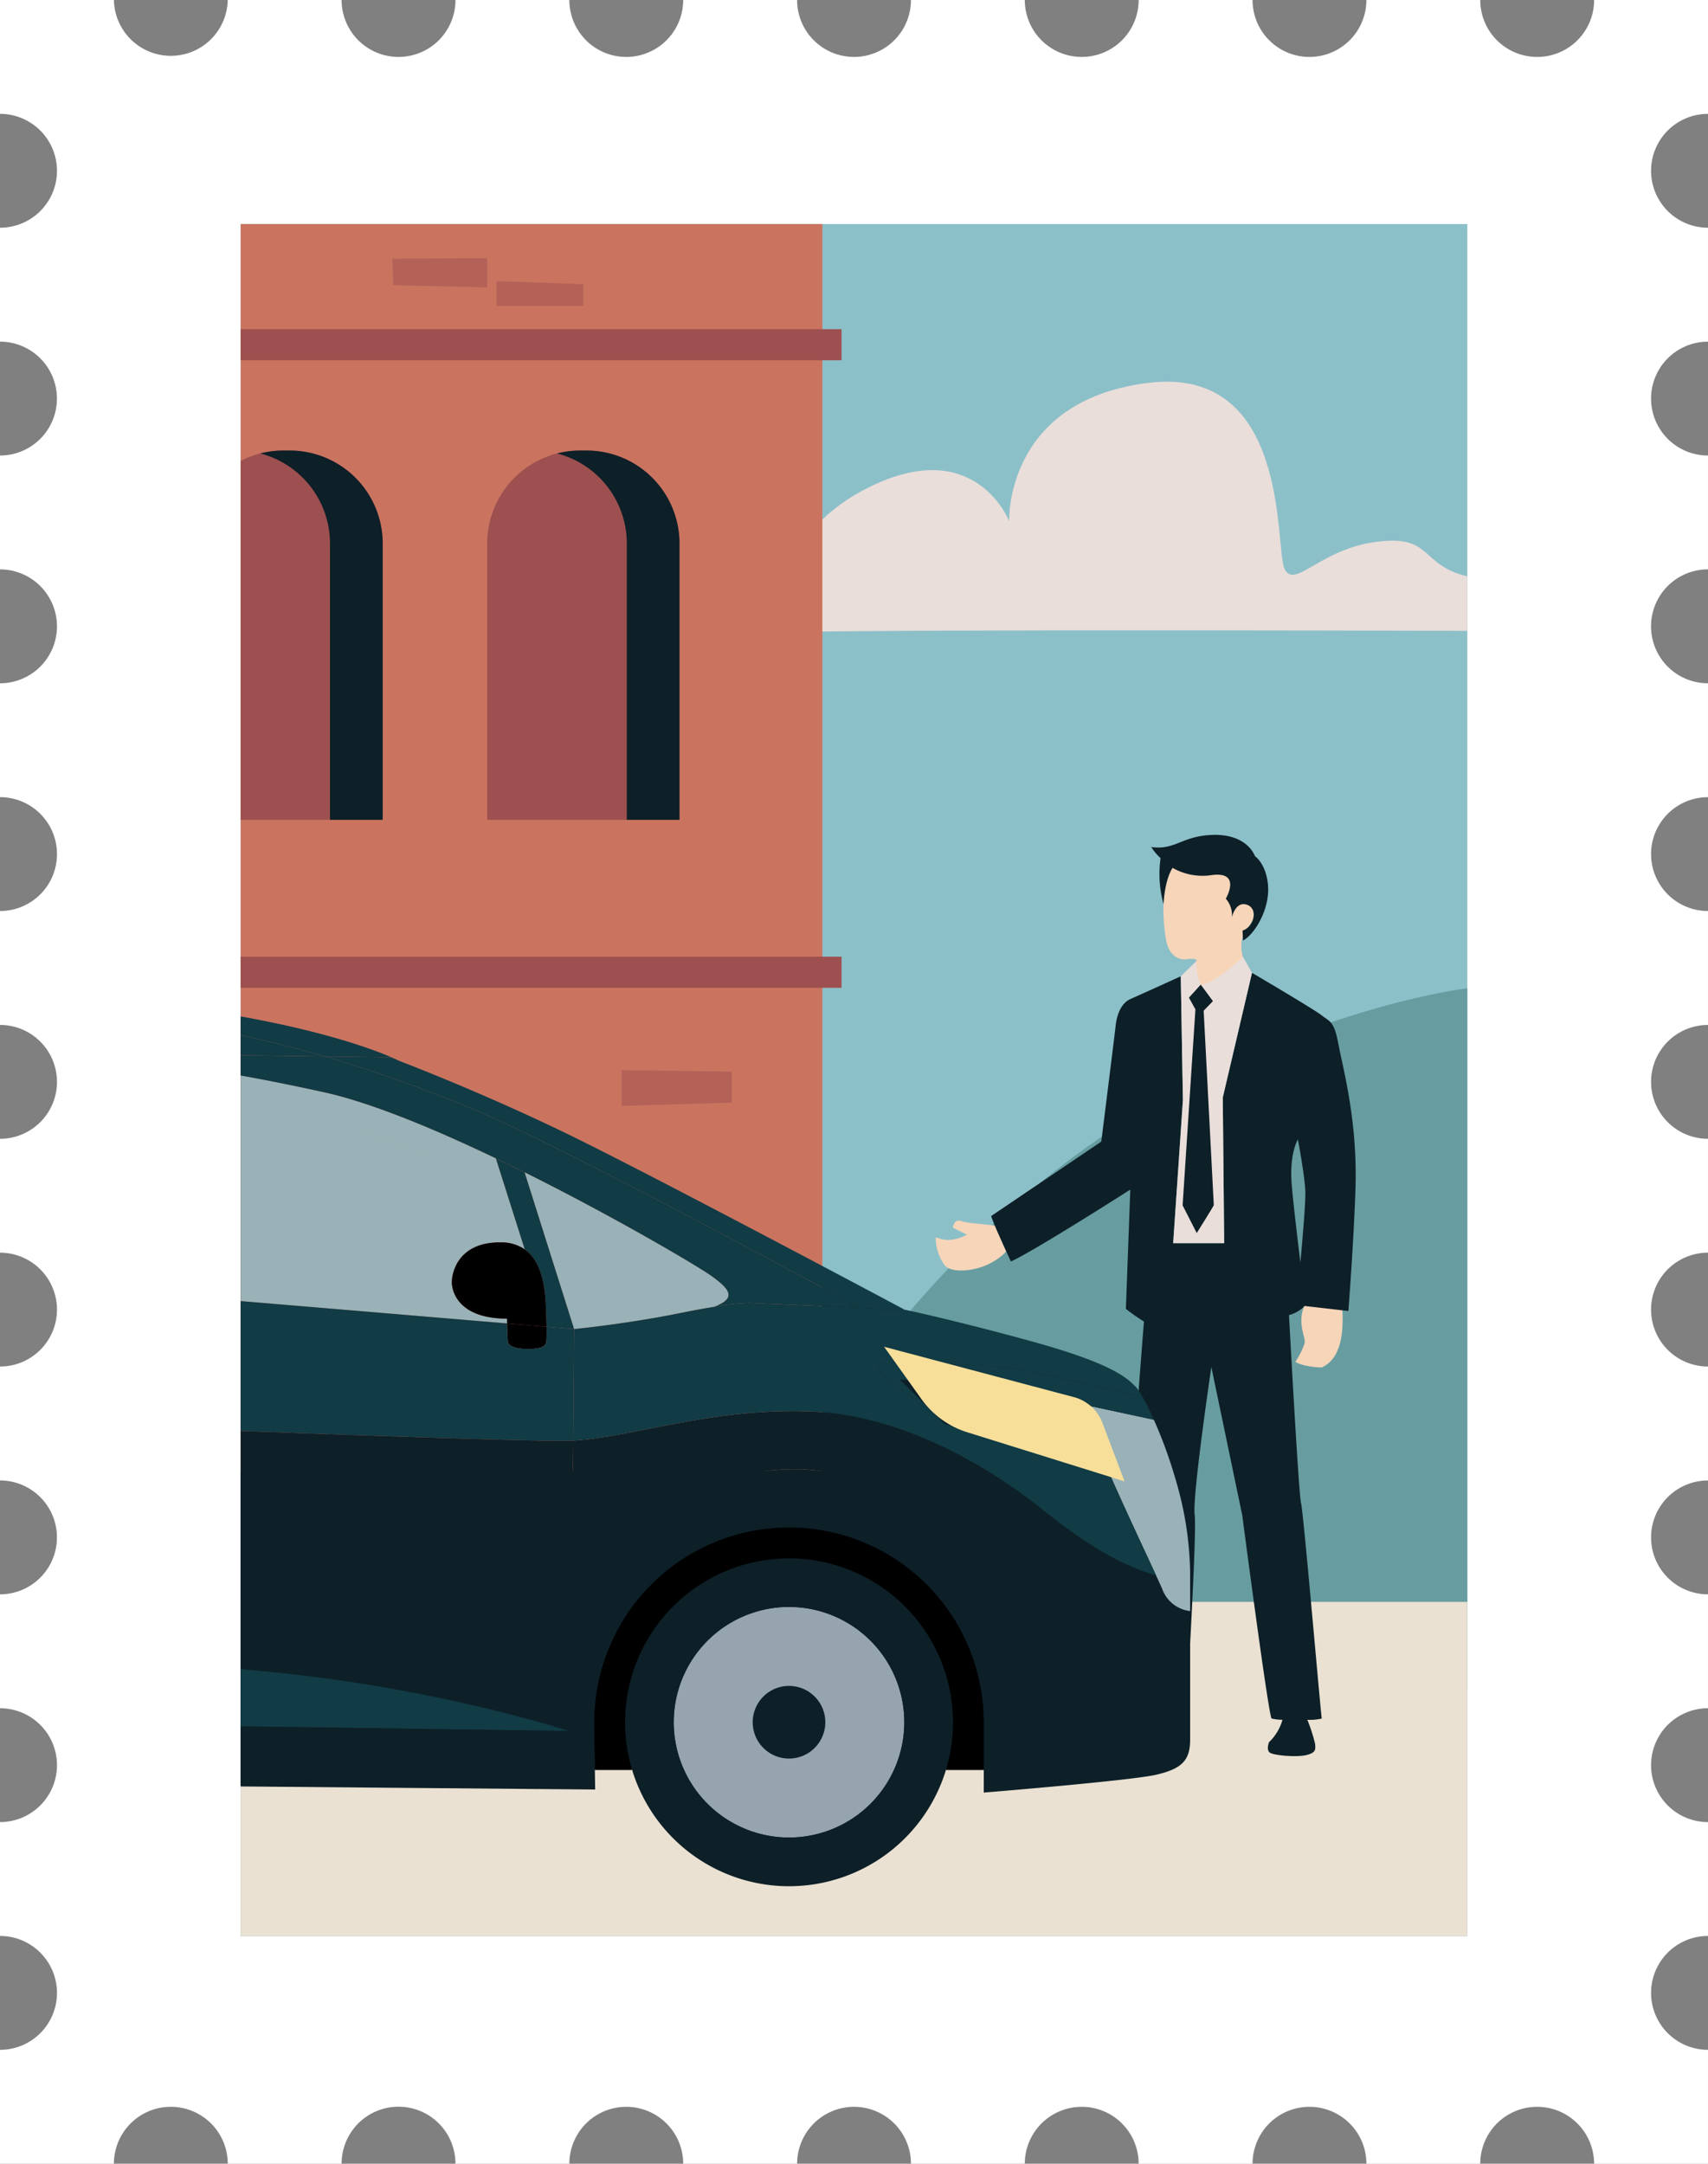<svg xmlns="http://www.w3.org/2000/svg" xmlns:xlink="http://www.w3.org/1999/xlink" width="320.255" height="405.652" viewBox="0 0 320.255 405.652">
  <rect x="0" y="0" width="320.255" height="405.652" fill="#808080" stroke="none"/>
  <defs>
    <clipPath id="clip-path">
      <rect id="Rettangolo_431" data-name="Rettangolo 431" width="320.255" height="405.652" fill="#fff"/>
    </clipPath>
    <clipPath id="clip-path-2">
      <rect id="Rettangolo_987" data-name="Rettangolo 987" width="230.002" height="321" fill="none"/>
    </clipPath>
    <clipPath id="clip-path-4">
      <rect id="Rettangolo_983" data-name="Rettangolo 983" width="20.638" height="6.69" transform="translate(71.435 158.635)" fill="none"/>
    </clipPath>
    <clipPath id="clip-path-5">
      <rect id="Rettangolo_984" data-name="Rettangolo 984" width="17.787" height="5.508" transform="translate(28.435 6.38)" fill="none"/>
    </clipPath>
    <clipPath id="clip-path-6">
      <rect id="Rettangolo_985" data-name="Rettangolo 985" width="16.277" height="4.663" transform="translate(47.988 10.695)" fill="none"/>
    </clipPath>
  </defs>
  <g id="Raggruppa_465" data-name="Raggruppa 465" transform="translate(-799.873 -2280)">
    <g id="Raggruppa_126" data-name="Raggruppa 126" transform="translate(799.873 2280)">
      <g id="Raggruppa_124" data-name="Raggruppa 124" clip-path="url(#clip-path)">
        <path id="Tracciato_5450" data-name="Tracciato 5450" d="M320.255,21.346V0H298.9a10.667,10.667,0,0,1-10.673,10.673A10.674,10.674,0,0,1,277.55,0H256.2a10.674,10.674,0,0,1-10.673,10.673A10.667,10.667,0,0,1,234.857,0H213.5a10.665,10.665,0,0,1-9.582,10.617,10.587,10.587,0,0,1-1.092.056A10.674,10.674,0,0,1,192.153,0H170.806a10.677,10.677,0,0,1-10.679,10.673A10.667,10.667,0,0,1,149.46,0H128.1a10.673,10.673,0,1,1-21.346,0H85.4V.224A10.671,10.671,0,0,1,74.724,10.673,10.674,10.674,0,0,1,64.051,0H42.7A10.673,10.673,0,0,1,21.358,0H0V21.346A10.684,10.684,0,0,1,10.685,32.02,10.676,10.676,0,0,1,0,42.693V64.051A10.673,10.673,0,1,1,0,85.4v21.346a10.686,10.686,0,0,1,10.685,10.685A10.684,10.684,0,0,1,0,128.1v21.346a10.684,10.684,0,0,1,10.685,10.673A10.676,10.676,0,0,1,0,170.795v21.358a10.676,10.676,0,0,1,10.685,10.673A10.684,10.684,0,0,1,0,213.5v21.346a10.687,10.687,0,0,1,10.685,10.679A10.677,10.677,0,0,1,0,256.192V277.55A10.673,10.673,0,1,1,0,298.9v21.358a10.676,10.676,0,0,1,10.685,10.673A10.684,10.684,0,0,1,0,341.6v21.346a10.684,10.684,0,0,1,10.685,10.673A10.676,10.676,0,0,1,0,384.294v21.358H21.358a10.673,10.673,0,1,1,21.346,0H64.051a10.674,10.674,0,0,1,21.346-.224v.224h21.358a10.673,10.673,0,1,1,21.346,0H149.46a10.673,10.673,0,1,1,21.346,0h21.346a10.674,10.674,0,0,1,10.673-10.673q.554,0,1.092.055a10.667,10.667,0,0,1,9.582,10.619h21.358a10.673,10.673,0,1,1,21.346,0H277.55a10.673,10.673,0,1,1,21.346,0h21.358V384.294a10.673,10.673,0,0,1,0-21.346V341.6a10.673,10.673,0,0,1,0-21.346V298.9a10.673,10.673,0,0,1,0-21.346V256.192a10.673,10.673,0,1,1,0-21.346V213.5a10.673,10.673,0,0,1,0-21.346V170.795a10.673,10.673,0,0,1,0-21.346V128.1a10.679,10.679,0,0,1,0-21.358V85.4a10.673,10.673,0,0,1,0-21.346V42.693a10.673,10.673,0,0,1,0-21.346" fill="#fff"/>
      </g>
    </g>
    <g id="Raggruppa_457" data-name="Raggruppa 457" transform="translate(844.999 2322)">
      <g id="Raggruppa_433" data-name="Raggruppa 433" clip-path="url(#clip-path-2)">
        <path id="Tracciato_13449" data-name="Tracciato 13449" d="M0,0H230V321H0Z" transform="translate(0.003)" fill="#8cc0c9"/>
        <g id="Raggruppa_432" data-name="Raggruppa 432">
          <g id="Raggruppa_431" data-name="Raggruppa 431" clip-path="url(#clip-path-2)">
            <path id="Tracciato_13393" data-name="Tracciato 13393" d="M88.543,264.624s16.2-45.268,56.792-81C185.18,148.555,230,143.278,230,143.278V274.546Z" fill="#679da1"/>
            <rect id="Rettangolo_979" data-name="Rettangolo 979" width="230" height="62.69" transform="translate(0.002 258.31)" fill="#eae1d2"/>
            <path id="Tracciato_13410" data-name="Tracciato 13410" d="M177.91,252.585l-.01,31.56c0,3.82-1.45,5.33-6.2,6.45-4.43,1.04-29.3,3.1-32.12,3.33l-.13.01.01-4.22h-7.32l-.02.08a30.541,30.541,0,0,1-29.24,21.71h-.06a30.647,30.647,0,0,1-29.32-21.76l-.03-.11-.26.08H66.29l.06,3.66L0,292.8V148.685c15.91,2.84,24.85,6.2,28.14,7.61l.11.05c.82.35,1.26.57,1.34.61.16.06,15.37,5.83,31.76,13.81,16.09,7.82,61.15,31.84,63.06,32.86l.03.01.08.02c.99.21,10.09,2.18,23.46,5.85,13.92,3.82,17.76,6.42,19.83,8.65a9.749,9.749,0,0,1,1.02,1.48l.14.26c.78,1.4,1.51,2.85,2.15,4.32l.01.02a87.9,87.9,0,0,1,4.04,11.12l.05.14a62.934,62.934,0,0,1,2.69,17.09" fill="#0d1f27"/>
            <path id="Tracciato_13432" data-name="Tracciato 13432" d="M102.818,259.263a21.615,21.615,0,1,0,21.613,21.617,21.615,21.615,0,0,0-21.613-21.617" fill="#96a4af"/>
            <path id="Tracciato_13435" data-name="Tracciato 13435" d="M132.236,289.832a30.751,30.751,0,1,0-29.418,21.792,30.751,30.751,0,0,0,29.418-21.792M81.2,280.881a21.615,21.615,0,1,1,21.618,21.612h0A21.618,21.618,0,0,1,81.2,280.88" fill="#0d1f27"/>
            <path id="Tracciato_13436" data-name="Tracciato 13436" d="M66.285,280.88c0,.41.017,1.923.048,3.767.022,1.648.053,3.558.079,5.184h6.814l.161-.049a30.742,30.742,0,1,1,58.849.049h7.1c.005-3.689.009-8.511.009-8.952a36.531,36.531,0,0,0-73.062,0"/>
            <path id="Tracciato_13394" data-name="Tracciato 13394" d="M206.56,203.246c.114,2.495.5,9.206-3.86,11.12,0,0-3.215-.021-4.942-1.051A15.01,15.01,0,0,0,199.5,209.8c.215-1.168-1.551-3.863.078-7.305Z" fill="#f6d5b9"/>
            <path id="Tracciato_13395" data-name="Tracciato 13395" d="M141.415,187.775c-1.547-.259-4.978-.408-6.344-.863s-1.532,1.245-1.532,1.245l2.634,1.314a7.689,7.689,0,0,1-3.643.99c-1.74-.107-2.046-.609-2.215-.421A8.938,8.938,0,0,0,132,195.21c1.42,1.66,6.224,1.028,8.873-.553a10,10,0,0,0,2.68-2.058Z" fill="#f6d5b9"/>
            <path id="Tracciato_13396" data-name="Tracciato 13396" d="M179.219,138.175c.086-.54-1.063-.444-2.052-.316s-3.128-.479-3.671-3.734-1.493-11.771,2.9-15.607a8.852,8.852,0,0,1,14.723,4.713c1.149,5.809-3.234,9.17-3.425,11.085a7.579,7.579,0,0,0,.214,3.048l-2.448,5.23-6.292.932s-1.56-1.678-1.5-2,1.542-3.354,1.542-3.354" fill="#f6d5b9"/>
            <path id="Tracciato_13397" data-name="Tracciato 13397" d="M205.837,153.81c-.783-4.391-1.609-4.261-3.174-5.477s-13.041-7.955-13.041-7.955l-5.477,23.387.261,27.3h-9.563l1.825-26.821-.391-23.213s-7.607,3.463-9.346,4.216-2.608,2.724-2.869,5.043-2.695,21.735-2.695,21.735l-20.648,13.954c.391,1.391,3.7,8.52,3.7,8.52,4.434-2,22.387-13.476,22.387-13.476l-.826,22.365a36.638,36.638,0,0,0,3.39,2.369s-1.738,21.561-1.912,26.952-1.333,46.482-1.333,46.482l.759.057s-.006,1.247-2.933,2.233-5.593.4-6.173.9.145,1.71.522,2.115,4.173,1.42,6.984,1.362,8.115-2.4,8.115-2.4a3.186,3.186,0,0,0,.347-1.159,20.194,20.194,0,0,0-.637-2.608l4.144-.029s2.087-34.2,1.623-37.675,3.13-27.7,3.13-27.7l5.8,27.821s4.955,37.877,5.506,38.079a9.522,9.522,0,0,0,2.028.233,9.267,9.267,0,0,1-2.521,4.2s-.521,1.274.058,1.882,5.159.986,6.984.523,1.681-1.1,1.594-2.117a31.694,31.694,0,0,0-1.449-4.49,9.378,9.378,0,0,0,2.7-.233c-.347-2.666-3.419-38.6-3.883-40.4s-2.26-35.24-2.26-35.24a6.265,6.265,0,0,0,2.927-1.705l8.208.941s.982-12.472,1.326-22.8c.435-13.041-2.391-22.779-3.173-27.169M198.7,194.686c-.631-5.156-1.378-11.516-1.63-14.664-.463-5.8,1.159-8.4,1.159-8.4s1.218,6.347,1.391,9.534c.1,1.766-.43,8.17-.92,13.534" fill="#0d1f27"/>
            <path id="Tracciato_13398" data-name="Tracciato 13398" d="M176.277,141.029l2.941-2.854a8.939,8.939,0,0,0,.8,4.419s2.217.217,7.9-5.231l1.71,3.014-5.477,23.387.261,27.3h-9.564l1.826-26.821Z" fill="#eadeda"/>
            <path id="Tracciato_13399" data-name="Tracciato 13399" d="M180.016,142.594l-2.211,2.443,1.213,2.2-2.4,36.742,2.646,5.191s3.2-5.091,3.2-5.241-1.9-36.443-1.9-36.443l1.736-1.8Z" fill="#0d1f27"/>
            <path id="Tracciato_13400" data-name="Tracciato 13400" d="M187.939,134.335c2.25-1.189,5.162-6.1,4.671-10.615-.425-3.906-2.445-5.223-2.445-5.223s-1.446-4.521-8.765-3.925c-5.143.418-6.326,2.821-10.657,2.227a9.971,9.971,0,0,0,1.74,2.08,21.38,21.38,0,0,0,.555,8.62s.167-4.458,1.7-6.794a11.372,11.372,0,0,0,7.3,1.359c5.756-.786,2.675,4.416,2.675,4.416a4.666,4.666,0,0,1,1.146,3.482s.68-3.1,2.845-2.336,1.274,4.161-.849,4.841Z" fill="#0d1f27"/>
            <path id="Tracciato_13401" data-name="Tracciato 13401" d="M88.543,77.013c-.075.021-.128.041-.135.063Z" fill="#eadeda"/>
            <path id="Tracciato_13402" data-name="Tracciato 13402" d="M230,66.057v10.21c-70.92-.21-138.19-.16-141.46.75l13.05-6.08s-.22-14.55,18.19-22.5,24.32,7.28,24.32,7.28-.91-22.51,25.92-25.92,23.86,30.69,25.68,34.78,6.6-3.64,17.28-5,7.97,4.3,17.02,6.48" fill="#eadeda"/>
            <rect id="Rettangolo_980" data-name="Rettangolo 980" width="109.069" height="233.769" transform="translate(0.002)" fill="#ca7460"/>
            <path id="Tracciato_13403" data-name="Tracciato 13403" d="M82.282,111.693H46.222V59.9A17.435,17.435,0,0,1,63.657,42.46h1.19A17.435,17.435,0,0,1,82.282,59.9Z" fill="#9d504f"/>
            <path id="Tracciato_13404" data-name="Tracciato 13404" d="M26.63,59.893v51.8H0V44.413a17.273,17.273,0,0,1,8.01-1.95H9.19a17.434,17.434,0,0,1,17.44,17.43" fill="#9d504f"/>
            <path id="Tracciato_13405" data-name="Tracciato 13405" d="M82.28,59.893v51.8H72.4v-51.8a17.429,17.429,0,0,0-13.08-16.88,17.264,17.264,0,0,1,4.34-.55h1.19a17.425,17.425,0,0,1,17.43,17.43" fill="#0d1f27"/>
            <path id="Tracciato_13406" data-name="Tracciato 13406" d="M26.63,59.893v51.8H16.75v-51.8A17.446,17.446,0,0,0,3.67,43.013a17.264,17.264,0,0,1,4.34-.55H9.19a17.434,17.434,0,0,1,17.44,17.43" fill="#0d1f27"/>
            <rect id="Rettangolo_981" data-name="Rettangolo 981" width="112.667" height="5.826" transform="translate(0.002 19.714)" fill="#9d504f"/>
            <rect id="Rettangolo_982" data-name="Rettangolo 982" width="112.667" height="5.826" transform="translate(0.002 137.363)" fill="#9d504f"/>
            <g id="Raggruppa_424" data-name="Raggruppa 424" opacity="0.5">
              <g id="Raggruppa_423" data-name="Raggruppa 423">
                <g id="Raggruppa_422" data-name="Raggruppa 422" clip-path="url(#clip-path-4)">
                  <path id="Tracciato_13407" data-name="Tracciato 13407" d="M71.435,158.635v6.69l20.638-.6v-5.83Z" fill="#9d504f"/>
                </g>
              </g>
            </g>
            <g id="Raggruppa_427" data-name="Raggruppa 427" opacity="0.5">
              <g id="Raggruppa_426" data-name="Raggruppa 426">
                <g id="Raggruppa_425" data-name="Raggruppa 425" clip-path="url(#clip-path-5)">
                  <path id="Tracciato_13408" data-name="Tracciato 13408" d="M28.435,6.507l17.787-.128v5.509L28.6,11.472Z" fill="#9d504f"/>
                </g>
              </g>
            </g>
            <g id="Raggruppa_430" data-name="Raggruppa 430" opacity="0.5">
              <g id="Raggruppa_429" data-name="Raggruppa 429">
                <g id="Raggruppa_428" data-name="Raggruppa 428" clip-path="url(#clip-path-6)">
                  <path id="Tracciato_13409" data-name="Tracciato 13409" d="M47.988,10.695v4.664H64.265V11.278Z" fill="#9d504f"/>
                </g>
              </g>
            </g>
            <path id="Tracciato_13411" data-name="Tracciato 13411" d="M55.947,293.4v0h0Z" fill="#464747"/>
            <path id="Tracciato_13412" data-name="Tracciato 13412" d="M55.947,293.4v0h0Z" fill="#464747"/>
            <path id="Unione_9" data-name="Unione 9" d="M-1042-2279.7V-2322c4.45.79,9.661,1.82,15.691,3.16,8.82,1.95,20.63,6.86,32.16,12.38l5.42,17.07a7.606,7.606,0,0,0-4.44-1.32c-8.13-.121-9.24,5.78-9.24,7.449s1.17,6.851,10.35,6.851c0,0,0,.37.02.9Zm44.557-23.331a156.4,156.4,0,0,0-26.677-9.729A157.337,157.337,0,0,1-997.442-2303.031Z" transform="translate(1041.999 2481.625)" fill="#99b2b7" stroke="rgba(0,0,0,0)" stroke-miterlimit="10" stroke-width="1"/>
            <path id="Tracciato_13414" data-name="Tracciato 13414" d="M28.3,156.225s-5.09-.06-12.47-.16h-.01c-4.97-1.45-10.25-2.81-15.82-3.99v-3.52c16.16,2.89,25.11,6.3,28.3,7.67" fill="#113b45"/>
            <path id="Tracciato_13415" data-name="Tracciato 13415" d="M28.3,156.23s-5.084-.065-12.466-.166A265.453,265.453,0,0,1,44.188,166.2c17.588,7.353,71.766,36.962,71.766,36.962l8.533.37s-46.609-24.861-63.081-32.875-31.764-13.8-31.764-13.8-.44-.227-1.347-.619" fill="#113b45"/>
            <path id="Tracciato_13416" data-name="Tracciato 13416" d="M115.95,203.155l-20.55-.89a39.664,39.664,0,0,0-6.67.74c3.79-1.52,3.68-2.85-.66-5.91-1.23-.86-5.67-3.56-11.93-7.11s-14.36-7.94-22.9-12.19q-2.67-1.335-5.39-2.63c-11.53-5.52-23.34-10.43-32.16-12.38-6.03-1.33-11.24-2.36-15.69-3.15v-3.8c5.72.09,11.22.17,15.82.23h.01A266.446,266.446,0,0,1,44.19,166.2c17.59,7.35,71.76,36.96,71.76,36.96" fill="#113b45"/>
            <path id="Unione_10" data-name="Unione 10" d="M-1033.327-2294.558h0l-7.22-22.851L-1042-2322c17.078,8.492,32.373,17.561,34.827,19.293,4.339,3.061,4.452,4.395.667,5.917-1.726.279-3.857.662-6.474,1.19-10.316,2.076-19.743,2.966-19.743,2.966Zm21.758-4.09c-.8.258-3.4.86-6.663,1.534,3.268-.674,5.861-1.275,6.662-1.533a3.176,3.176,0,0,0,.621-.265A3.173,3.173,0,0,1-1011.569-2298.648ZM-1042-2322h0Z" transform="translate(1095.237 2499.799)" fill="#99b2b7" stroke="rgba(0,0,0,0)" stroke-miterlimit="10" stroke-width="1"/>
            <path id="Tracciato_13419" data-name="Tracciato 13419" d="M57.347,206.733l-7.387-.619c.022,1.037.07,2.69.145,3.388.113,1.059,2.031,1.4,3.758,1.4s3.257-.253,3.423-1.282a22.355,22.355,0,0,0,.061-2.882"/>
            <path id="Tracciato_13420" data-name="Tracciato 13420" d="M47.85,175.166l5.415,17.065c3.78,2.691,3.937,8.878,4.02,12.653v.027c.009.152.04.924.061,1.822l.532.044,4.639.388-.606-1.923-7.219-22.851L53.24,177.8v0q-2.669-1.327-5.389-2.629" fill="#113b45"/>
            <path id="Tracciato_13421" data-name="Tracciato 13421" d="M39.588,198.37c0,1.67,1.169,6.845,10.351,6.845,0,0,0,.371.022.9l7.386.619c-.022-.9-.053-1.67-.061-1.823v-.026c-.083-3.776-.24-9.963-4.02-12.653a7.612,7.612,0,0,0-4.439-1.317c-8.127-.113-9.239,5.786-9.239,7.456"/>
            <path id="Tracciato_13423" data-name="Tracciato 13423" d="M15.82,156.065c-4.6-.06-10.1-.14-15.82-.23v-3.76c5.57,1.18,10.85,2.54,15.82,3.99" fill="#113b45"/>
            <path id="Tracciato_13424" data-name="Tracciato 13424" d="M57.88,206.775l-.53-.04a23.078,23.078,0,0,1-.06,2.88c-.17,1.03-1.7,1.28-3.43,1.28s-3.64-.33-3.76-1.39c-.07-.7-.12-2.35-.14-3.39L0,201.925v24.35c33.84,1.25,58.92,2.04,62.35,1.82l.17-20.93Z" fill="#113b45"/>
            <path id="Tracciato_13425" data-name="Tracciato 13425" d="M62.35,228.1s-.04,31.87-3.66,53.52A300.981,300.981,0,0,0,0,270.935v-44.66c33.84,1.25,58.92,2.04,62.35,1.82" fill="#0d1f27"/>
            <path id="Tracciato_13426" data-name="Tracciato 13426" d="M58.69,281.625c-.05.28-.1.57-.15.86L0,281.655v-10.72a299.91,299.91,0,0,1,58.69,10.69" fill="#113b45"/>
            <path id="Tracciato_13427" data-name="Tracciato 13427" d="M58.693,281.622c-.052.288-.1.575-.148.863l3.026.044s-.994-.34-2.878-.907" fill="#113b45"/>
            <path id="Tracciato_13428" data-name="Tracciato 13428" d="M58.54,282.485c-.12.72-.25,1.43-.38,2.12L0,284.3v-2.65Z" fill="#0d1f27"/>
            <path id="Tracciato_13429" data-name="Tracciato 13429" d="M58.16,284.605a71.681,71.681,0,0,1-2.21,8.8L0,292.915V284.3Z" fill="#0d1f27"/>
            <path id="Tracciato_13430" data-name="Tracciato 13430" d="M55.947,293.4l10.521.092s-.026-1.6-.057-3.663c-.026-1.626-.056-3.536-.078-5.183l-8.176-.045a69.374,69.374,0,0,1-2.21,8.8" fill="#0d1f27"/>
            <path id="Tracciato_13431" data-name="Tracciato 13431" d="M102.818,274.07a6.808,6.808,0,1,0,6.806,6.81,6.808,6.808,0,0,0-6.806-6.81" fill="#0d1f27"/>
            <path id="Tracciato_13434" data-name="Tracciato 13434" d="M75.284,245.83c-4.007,5.42-1.561,4.382,2.224,1.487s11.358-7.347,25.31-7.347,23.819,5.489,26.492,7.717,3.488,1.928,1.635-1.112c-2.79-4.578-12.915-13.136-27.089-13.136s-24.565,6.976-28.572,12.391" fill="#0d1f27"/>
            <path id="Tracciato_13437" data-name="Tracciato 13437" d="M157.733,285.389c-.445,3.191.929,4.674,5.6,4.412s11.789-.876,11.837-2.965c.035-1.3-2.149-1.265-4.783-1.71s-4.386-.244-7.295-2.2c-1.281,2.2-5.362,2.463-5.362,2.463" fill="#0d1f27"/>
            <path id="Tracciato_13438" data-name="Tracciato 13438" d="M161.745,259.263l-4.011,26.126s4.081-.262,5.363-2.464a2.78,2.78,0,0,0,.2-.431c.965-2.6,3.266-12.174,3.266-12.174Z" fill="#0d1f27"/>
            <path id="Tracciato_13439" data-name="Tracciato 13439" d="M58.157,284.6l8.176.043c-.031-1.844-.049-3.357-.049-3.767a36.531,36.531,0,1,1,73.062-.013v.013c0,.441,0,5.263-.008,8.951-.005,2.35-.009,4.238-.009,4.238s27.665-2.242,32.4-3.357,6.3-2.673,6.3-6.566v-24.1a6.372,6.372,0,0,1-5.245-4.177c-.249-.571-.646-1.434-1.143-2.516-7.594-2.214-14.052-6.553-21.73-12.679s-24.382-17.283-42.86-18.046-32.9,4.687-44.695,5.468c0,0-.043,31.876-3.658,53.528,1.884.567,2.878.907,2.878.907l-3.026-.043c-.127.719-.253,1.425-.389,2.118m19.351-37.287c-3.785,2.9-6.231,3.933-2.224-1.487s14.4-12.391,28.571-12.391,24.3,8.558,27.09,13.137c1.853,3.038,1.036,3.335-1.635,1.111s-12.54-7.717-26.492-7.717-21.526,4.452-25.31,7.347M163.336,289.8c-4.674.262-6.047-1.221-5.6-4.412l4.011-26.125,4.822,11.057s-2.3,9.574-3.266,12.173a2.8,2.8,0,0,1-.205.432c2.909,1.957,4.657,1.757,7.295,2.2s4.818.409,4.783,1.709c-.048,2.088-7.16,2.707-11.837,2.965" fill="#0d1f27"/>
            <path id="Unione_11" data-name="Unione 11" d="M-1026.08-2287.215c-.248-.572-.645-1.435-1.142-2.515-2.264-4.9-6.667-14.253-9.544-20.915h0L-1042-2322l14.367,3.087a87.037,87.037,0,0,1,4.062,11.152h0a63.89,63.89,0,0,1,2.733,17.267v7.456A6.373,6.373,0,0,1-1026.08-2287.215Zm1.783-3.061a13.543,13.543,0,0,1-.615-1.572A13.562,13.562,0,0,0-1024.3-2290.276Z" transform="translate(1198.86 2543.082)" fill="#99b2b7" stroke="rgba(0,0,0,0)" stroke-miterlimit="10" stroke-width="1"/>
            <path id="Tracciato_13443" data-name="Tracciato 13443" d="M121.519,213.565c-3.9.222-1.169,1.91.166,3.069,1.294,1.13,9.8,7.9,10.329,8.32l-8.438-8.328s13.751,1.173,17.257,1.338,16.028,3.118,16.028,3.118l14.366,3.086a48.575,48.575,0,0,0-2.2-4.412s-17.231-3.8-21.963-4.853-21.652-1.561-25.55-1.338" fill="#113b45"/>
            <path id="Tracciato_13444" data-name="Tracciato 13444" d="M62.518,207.164l-.166,20.929c11.8-.781,26.217-6.235,44.7-5.468s35.177,11.925,42.858,18.046,14.136,10.463,21.731,12.679c-2.263-4.9-6.666-14.253-9.544-20.915l-30.053-7.46-.026-.022c-.533-.422-9.035-7.189-10.329-8.319-1.334-1.16-4.065-2.847-.166-3.069s20.814.279,25.549,1.338,21.963,4.853,21.963,4.853a10.026,10.026,0,0,0-1.129-1.679c-2-2.153-5.563-4.752-19.886-8.685s-23.527-5.864-23.527-5.864l-8.533-.371L95.4,202.268a39.124,39.124,0,0,0-6.662.741c-1.727.279-3.858.663-6.475,1.19-10.316,2.076-19.741,2.965-19.741,2.965" fill="#113b45"/>
            <path id="Tracciato_13445" data-name="Tracciato 13445" d="M120.649,210.491l6.906,9.677a16.663,16.663,0,0,0,8.56,6.31c9.722,3.037,29.618,9.246,29.618,9.246l-4.1-10.835a7.875,7.875,0,0,0-5.26-4.925Z" fill="#f7df9a"/>
          </g>
        </g>
      </g>
    </g>
  </g>
</svg>
